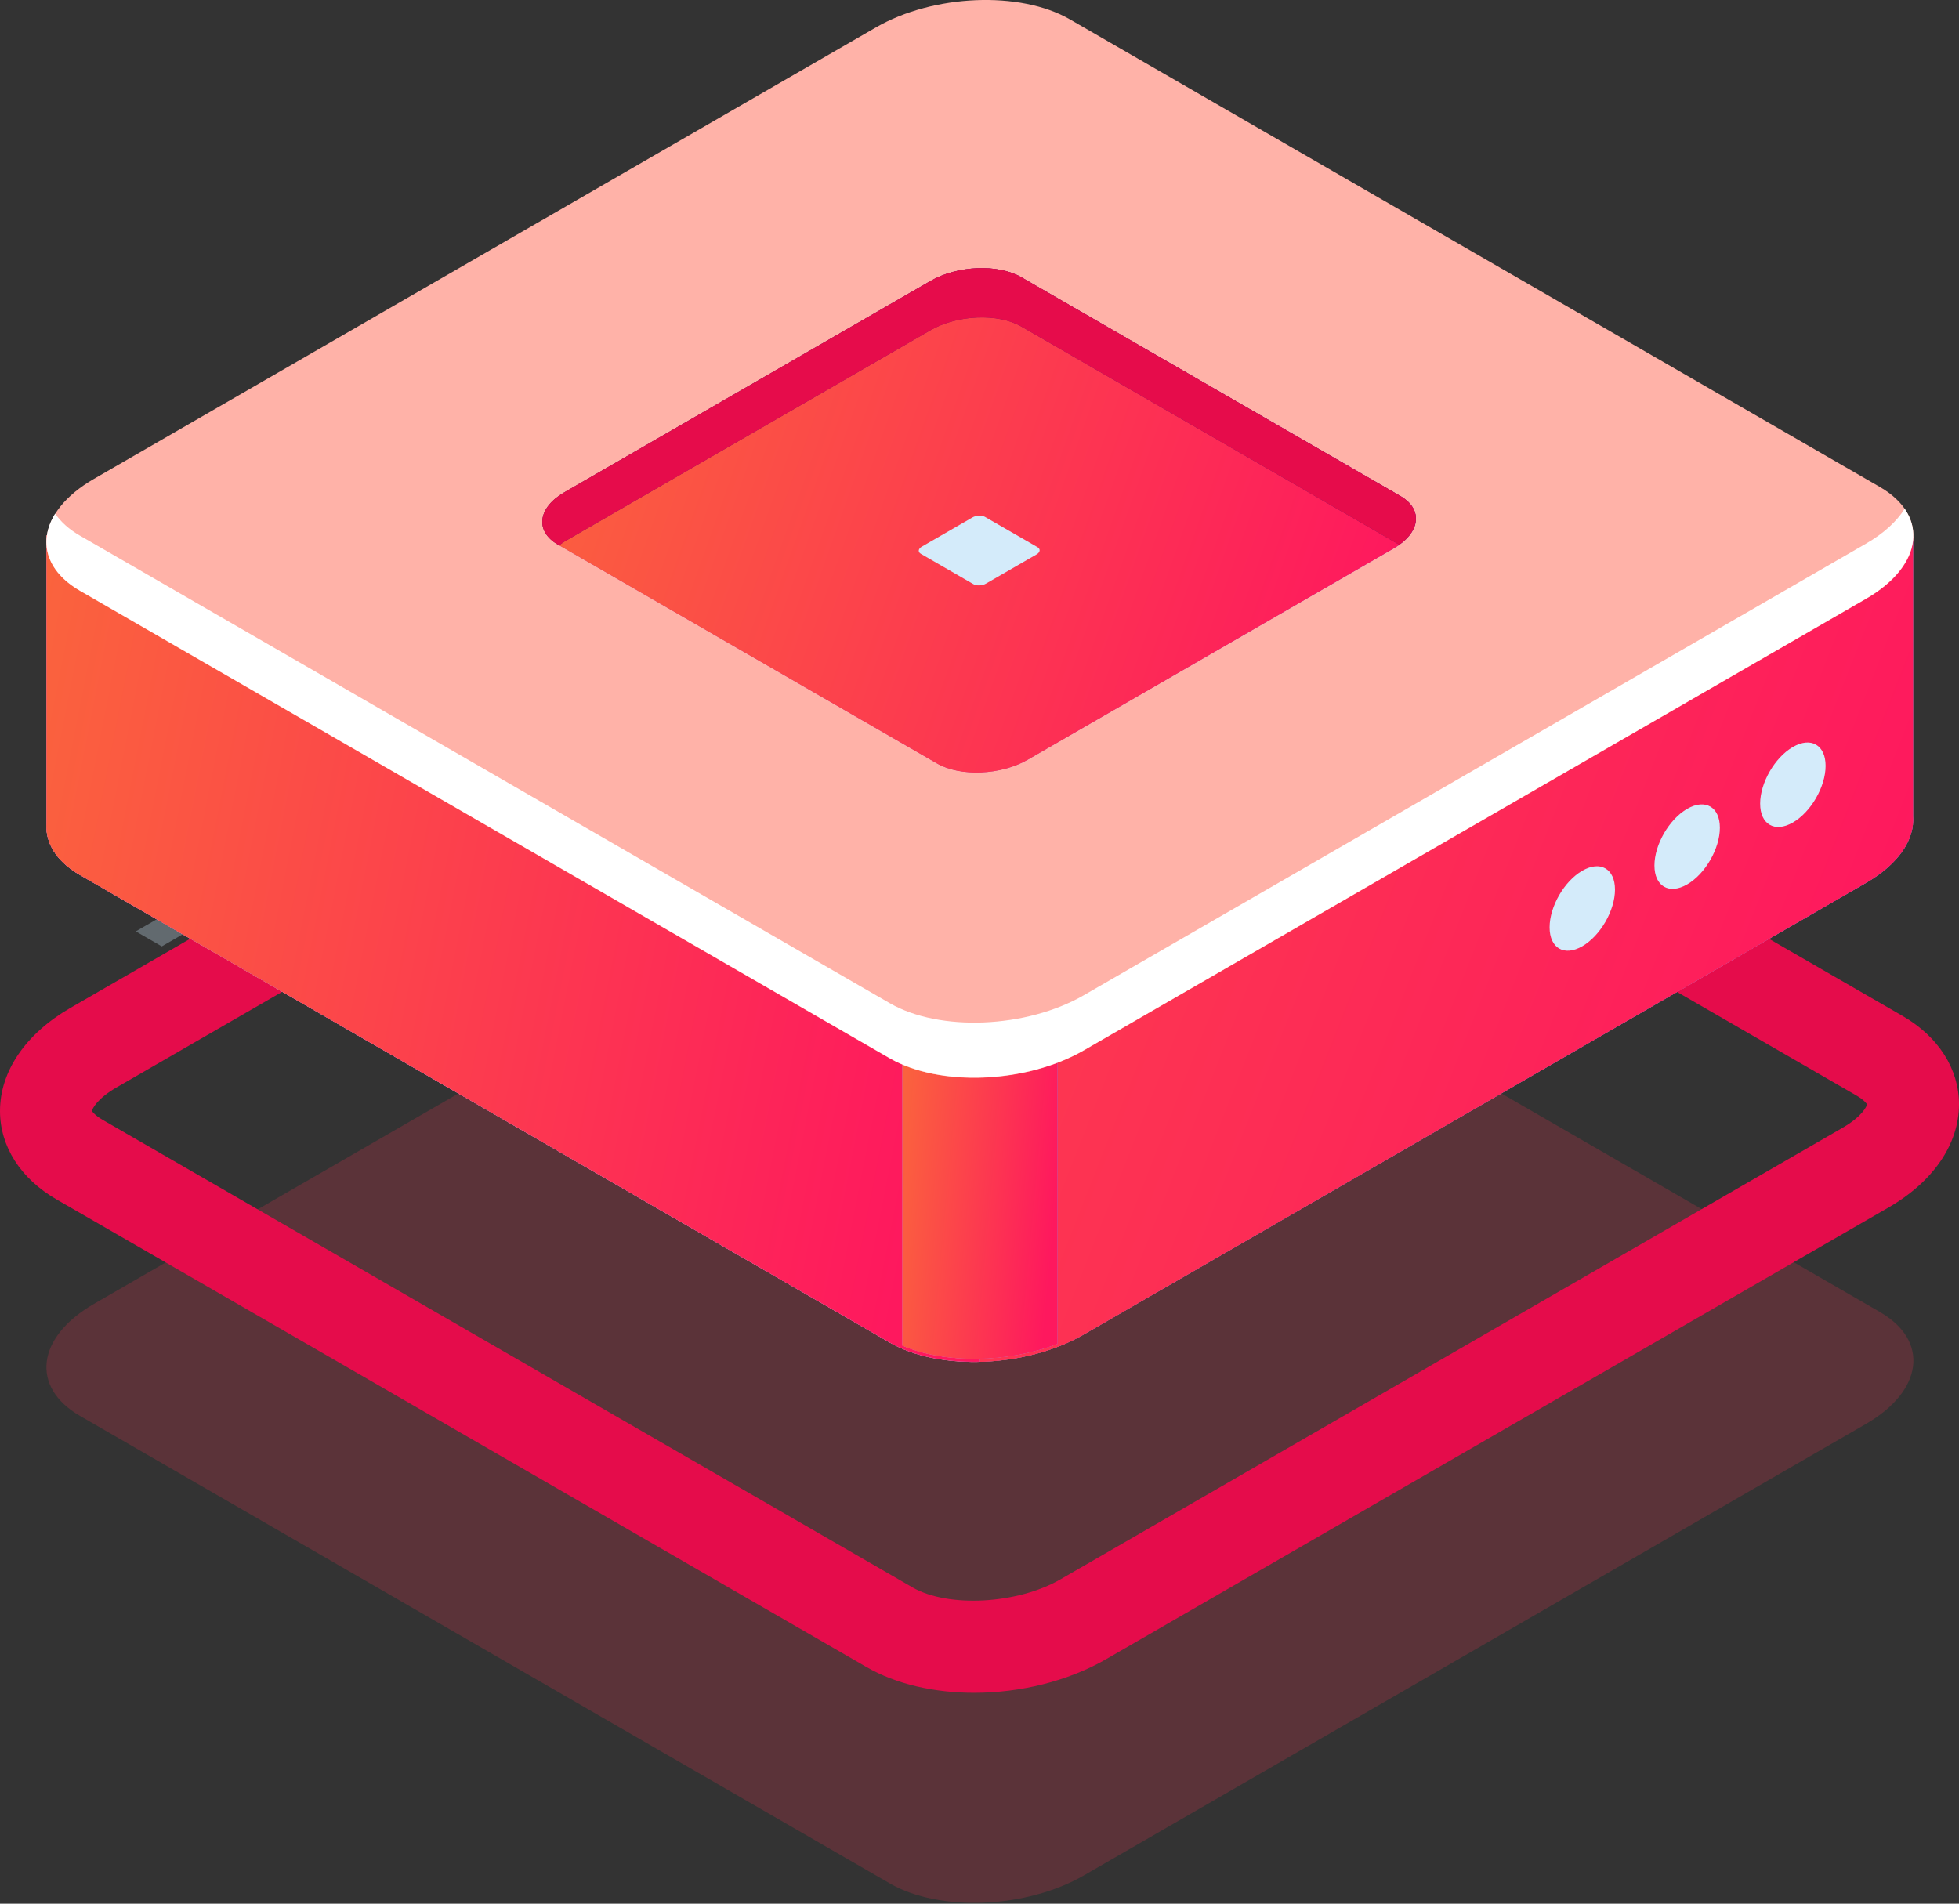 <svg width="71" height="69" viewBox="0 0 71 69" fill="none" xmlns="http://www.w3.org/2000/svg">
<rect x="0" y="0" width="71" height="69" fill="#333333" stroke="none"/>
<path opacity="0.3" d="M31.532 49.122L42.357 42.872L31.532 49.122ZM30.59 48.578L5.863 34.303L4.985 33.795L4.922 33.758L13.392 28.868L29.647 19.483L30.59 18.939L30.748 19.031L30.824 19.075L31.531 19.483L56.257 33.758L55.316 34.303L30.59 20.027L19.634 26.352L5.863 34.303L30.59 48.578L42.953 41.44L30.59 48.578ZM57.2 34.303L56.493 33.894L56.379 33.829L57.2 34.303Z" fill="#D1EBFA"/>
<path opacity="0.2" d="M32.253 68.268L2.899 51.32C1.097 50.279 1.322 48.462 3.404 47.261L31.747 30.896C33.827 29.695 36.975 29.565 38.776 30.605L68.132 47.553C69.933 48.593 69.708 50.41 67.626 51.612L39.283 67.976C37.202 69.177 34.055 69.308 32.253 68.268Z" fill="#FD3353"/>
<path d="M33.07 57.536C34.367 58.281 36.871 58.145 38.435 57.244L66.778 40.879C67.49 40.468 67.662 40.096 67.666 40.026C67.656 40.006 67.56 39.869 67.284 39.708L37.928 22.76C36.634 22.014 34.129 22.15 32.567 23.051L4.222 39.416C3.509 39.828 3.339 40.2 3.334 40.27C3.344 40.29 3.44 40.427 3.716 40.587L33.072 57.536H33.07ZM35.306 61.356C33.87 61.356 32.487 61.048 31.405 60.423H31.404L2.049 43.474C0.747 42.723 0 41.554 0 40.269C0 38.83 0.931 37.466 2.555 36.53L30.899 20.165C33.522 18.649 37.261 18.524 39.595 19.873L68.951 36.821C70.253 37.572 71 38.741 71 40.027C71 41.466 70.069 42.83 68.445 43.767L40.102 60.131C38.694 60.944 36.966 61.356 35.306 61.356Z" fill="#E50C4B"/>
<path d="M69.334 29.58V19.451L46.623 19.438L38.771 14.906C36.97 13.866 33.822 13.996 31.743 15.197L24.418 19.426L1.687 19.414V29.83C1.635 30.534 2.028 31.214 2.894 31.713L32.248 48.661C34.05 49.701 37.197 49.571 39.278 48.37L67.622 32.005C68.823 31.312 69.401 30.416 69.334 29.58Z" fill="#D9D9D9"/>
<path d="M69.334 29.58V19.451L46.623 19.438L38.771 14.906C36.97 13.866 33.822 13.996 31.743 15.197L24.418 19.426L1.687 19.414V29.83C1.635 30.534 2.028 31.214 2.894 31.713L32.248 48.661C34.05 49.701 37.197 49.571 39.278 48.37L67.622 32.005C68.823 31.312 69.401 30.416 69.334 29.58Z" fill="url(#paint0_linear_3_9316)"/>
<path d="M69.334 29.58V19.451L46.623 19.438L38.771 14.906C36.97 13.866 33.822 13.996 31.743 15.197L24.418 19.426L1.687 19.414V29.83C1.635 30.534 2.028 31.214 2.894 31.713L32.248 48.661C34.05 49.701 37.197 49.571 39.278 48.37L67.622 32.005C68.823 31.312 69.401 30.416 69.334 29.58Z" fill="url(#paint1_linear_3_9316)"/>
<path fill-rule="evenodd" clip-rule="evenodd" d="M35.511 14.204C34.192 14.236 32.824 14.569 31.743 15.192L24.418 19.421L1.687 19.409V29.825C1.635 30.529 2.028 31.209 2.894 31.708L32.248 48.656C33.114 49.157 34.292 49.383 35.511 49.353V14.204Z" fill="#D9D9D9"/>
<path fill-rule="evenodd" clip-rule="evenodd" d="M35.511 14.204C34.192 14.236 32.824 14.569 31.743 15.192L24.418 19.421L1.687 19.409V29.825C1.635 30.529 2.028 31.209 2.894 31.708L32.248 48.656C33.114 49.157 34.292 49.383 35.511 49.353V14.204Z" fill="url(#paint2_linear_3_9316)"/>
<path fill-rule="evenodd" clip-rule="evenodd" d="M35.511 14.204C34.192 14.236 32.824 14.569 31.743 15.192L24.418 19.421L1.687 19.409V29.825C1.635 30.529 2.028 31.209 2.894 31.708L32.248 48.656C33.114 49.157 34.292 49.383 35.511 49.353V14.204Z" fill="url(#paint3_linear_3_9316)"/>
<path d="M32.707 48.771C34.26 49.437 36.508 49.401 38.325 48.708V36.88H32.707V48.771Z" fill="#D9D9D9"/>
<path d="M32.707 48.771C34.26 49.437 36.508 49.401 38.325 48.708V36.88H32.707V48.771Z" fill="url(#paint4_linear_3_9316)"/>
<path d="M32.707 48.771C34.26 49.437 36.508 49.401 38.325 48.708V36.88H32.707V48.771Z" fill="url(#paint5_linear_3_9316)"/>
<path fill-rule="evenodd" clip-rule="evenodd" d="M32.253 38.365L2.899 21.417C1.097 20.376 1.322 18.559 3.404 17.358L31.747 0.993C33.827 -0.208 36.975 -0.338 38.776 0.702L68.132 17.65C69.933 18.691 69.708 20.507 67.626 21.709L39.283 38.073C37.202 39.274 34.055 39.404 32.253 38.365Z" fill="#FFB2A8"/>
<path d="M67.626 19.707L39.282 36.072C37.202 37.273 34.055 37.403 32.252 36.364L2.898 19.415C2.497 19.184 2.201 18.911 1.999 18.618C1.381 19.613 1.661 20.694 2.898 21.409L32.252 38.357C34.055 39.397 37.202 39.267 39.282 38.066L67.626 21.701C69.244 20.767 69.734 19.463 69.03 18.44C68.748 18.894 68.278 19.331 67.626 19.707Z" fill="white"/>
<path d="M58.532 32.245C58.532 33 58.002 33.919 57.347 34.298C56.693 34.676 56.162 34.369 56.162 33.613C56.162 32.857 56.693 31.938 57.347 31.56C58.002 31.182 58.532 31.488 58.532 32.245Z" fill="#D4EBFA"/>
<path d="M62.333 30.002C62.333 30.759 61.803 31.678 61.148 32.056C60.493 32.434 59.962 32.127 59.962 31.37C59.962 30.615 60.493 29.696 61.148 29.317C61.803 28.94 62.333 29.246 62.333 30.002Z" fill="#D4EBFA"/>
<path d="M66.165 27.759C66.165 28.516 65.634 29.435 64.979 29.813C64.324 30.19 63.793 29.884 63.793 29.128C63.793 28.373 64.324 27.453 64.979 27.075C65.634 26.697 66.165 27.002 66.165 27.759Z" fill="#D4EBFA"/>
<path d="M33.96 27.672L20.224 19.741C19.381 19.254 19.487 18.404 20.46 17.841L33.724 10.184C34.698 9.622 36.169 9.56 37.013 10.047L50.751 17.978C51.593 18.465 51.487 19.316 50.513 19.877L37.25 27.535C36.276 28.097 34.804 28.158 33.96 27.672Z" fill="#D9D9D9"/>
<path d="M33.96 27.672L20.224 19.741C19.381 19.254 19.487 18.404 20.46 17.841L33.724 10.184C34.698 9.622 36.169 9.56 37.013 10.047L50.751 17.978C51.593 18.465 51.487 19.316 50.513 19.877L37.25 27.535C36.276 28.097 34.804 28.158 33.96 27.672Z" fill="url(#paint6_linear_3_9316)"/>
<path d="M33.96 27.672L20.224 19.741C19.381 19.254 19.487 18.404 20.46 17.841L33.724 10.184C34.698 9.622 36.169 9.56 37.013 10.047L50.751 17.978C51.593 18.465 51.487 19.316 50.513 19.877L37.25 27.535C36.276 28.097 34.804 28.158 33.96 27.672Z" fill="url(#paint7_linear_3_9316)"/>
<path d="M35.277 21.172L33.377 20.075C33.26 20.008 33.276 19.892 33.41 19.813L35.245 18.754C35.38 18.676 35.583 18.668 35.699 18.735L37.601 19.832C37.717 19.899 37.703 20.017 37.568 20.095L35.732 21.155C35.597 21.232 35.394 21.241 35.277 21.172Z" fill="#D4EBFA"/>
<path d="M20.224 19.741L20.263 19.763L20.46 19.628L33.724 11.969C34.698 11.408 36.169 11.347 37.013 11.833L50.712 19.742C51.488 19.185 51.529 18.428 50.751 17.978L37.013 10.047C36.169 9.56 34.698 9.622 33.724 10.184L20.46 17.841C19.487 18.404 19.381 19.254 20.224 19.741Z" fill="#701A69"/>
<path d="M20.224 19.741L20.263 19.763L20.46 19.628L33.724 11.969C34.698 11.408 36.169 11.347 37.013 11.833L50.712 19.742C51.488 19.185 51.529 18.428 50.751 17.978L37.013 10.047C36.169 9.56 34.698 9.622 33.724 10.184L20.46 17.841C19.487 18.404 19.381 19.254 20.224 19.741Z" fill="#E60C4B"/>
<defs>
<linearGradient id="paint0_linear_3_9316" x1="-3.028" y1="49.363" x2="50.707" y2="-14.418" gradientUnits="userSpaceOnUse">
<stop stop-color="#EF2779"/>
<stop offset="1" stop-color="#7834BE"/>
</linearGradient>
<linearGradient id="paint1_linear_3_9316" x1="1.682" y1="8.61" x2="68.165" y2="34.767" gradientUnits="userSpaceOnUse">
<stop stop-color="#FA683B"/>
<stop offset="1" stop-color="#FE185E"/>
</linearGradient>
<linearGradient id="paint2_linear_3_9316" x1="-0.673" y1="49.356" x2="47.184" y2="20.947" gradientUnits="userSpaceOnUse">
<stop stop-color="#EF2779"/>
<stop offset="1" stop-color="#7834BE"/>
</linearGradient>
<linearGradient id="paint3_linear_3_9316" x1="1.682" y1="8.612" x2="38.639" y2="15.883" gradientUnits="userSpaceOnUse">
<stop stop-color="#FA683B"/>
<stop offset="1" stop-color="#FE185E"/>
</linearGradient>
<linearGradient id="paint4_linear_3_9316" x1="32.315" y1="49.25" x2="42.282" y2="46.458" gradientUnits="userSpaceOnUse">
<stop stop-color="#EF2779"/>
<stop offset="1" stop-color="#7834BE"/>
</linearGradient>
<linearGradient id="paint5_linear_3_9316" x1="32.707" y1="34.913" x2="39.027" y2="35.499" gradientUnits="userSpaceOnUse">
<stop stop-color="#FA683B"/>
<stop offset="1" stop-color="#FE185E"/>
</linearGradient>
<linearGradient id="paint6_linear_3_9316" x1="17.451" y1="28" x2="45.74" y2="-2.224" gradientUnits="userSpaceOnUse">
<stop stop-color="#EF2779"/>
<stop offset="1" stop-color="#7834BE"/>
</linearGradient>
<linearGradient id="paint7_linear_3_9316" x1="19.655" y1="6.81" x2="51.583" y2="18.116" gradientUnits="userSpaceOnUse">
<stop stop-color="#FA683B"/>
<stop offset="1" stop-color="#FE185E"/>
</linearGradient>
</defs>
</svg>
